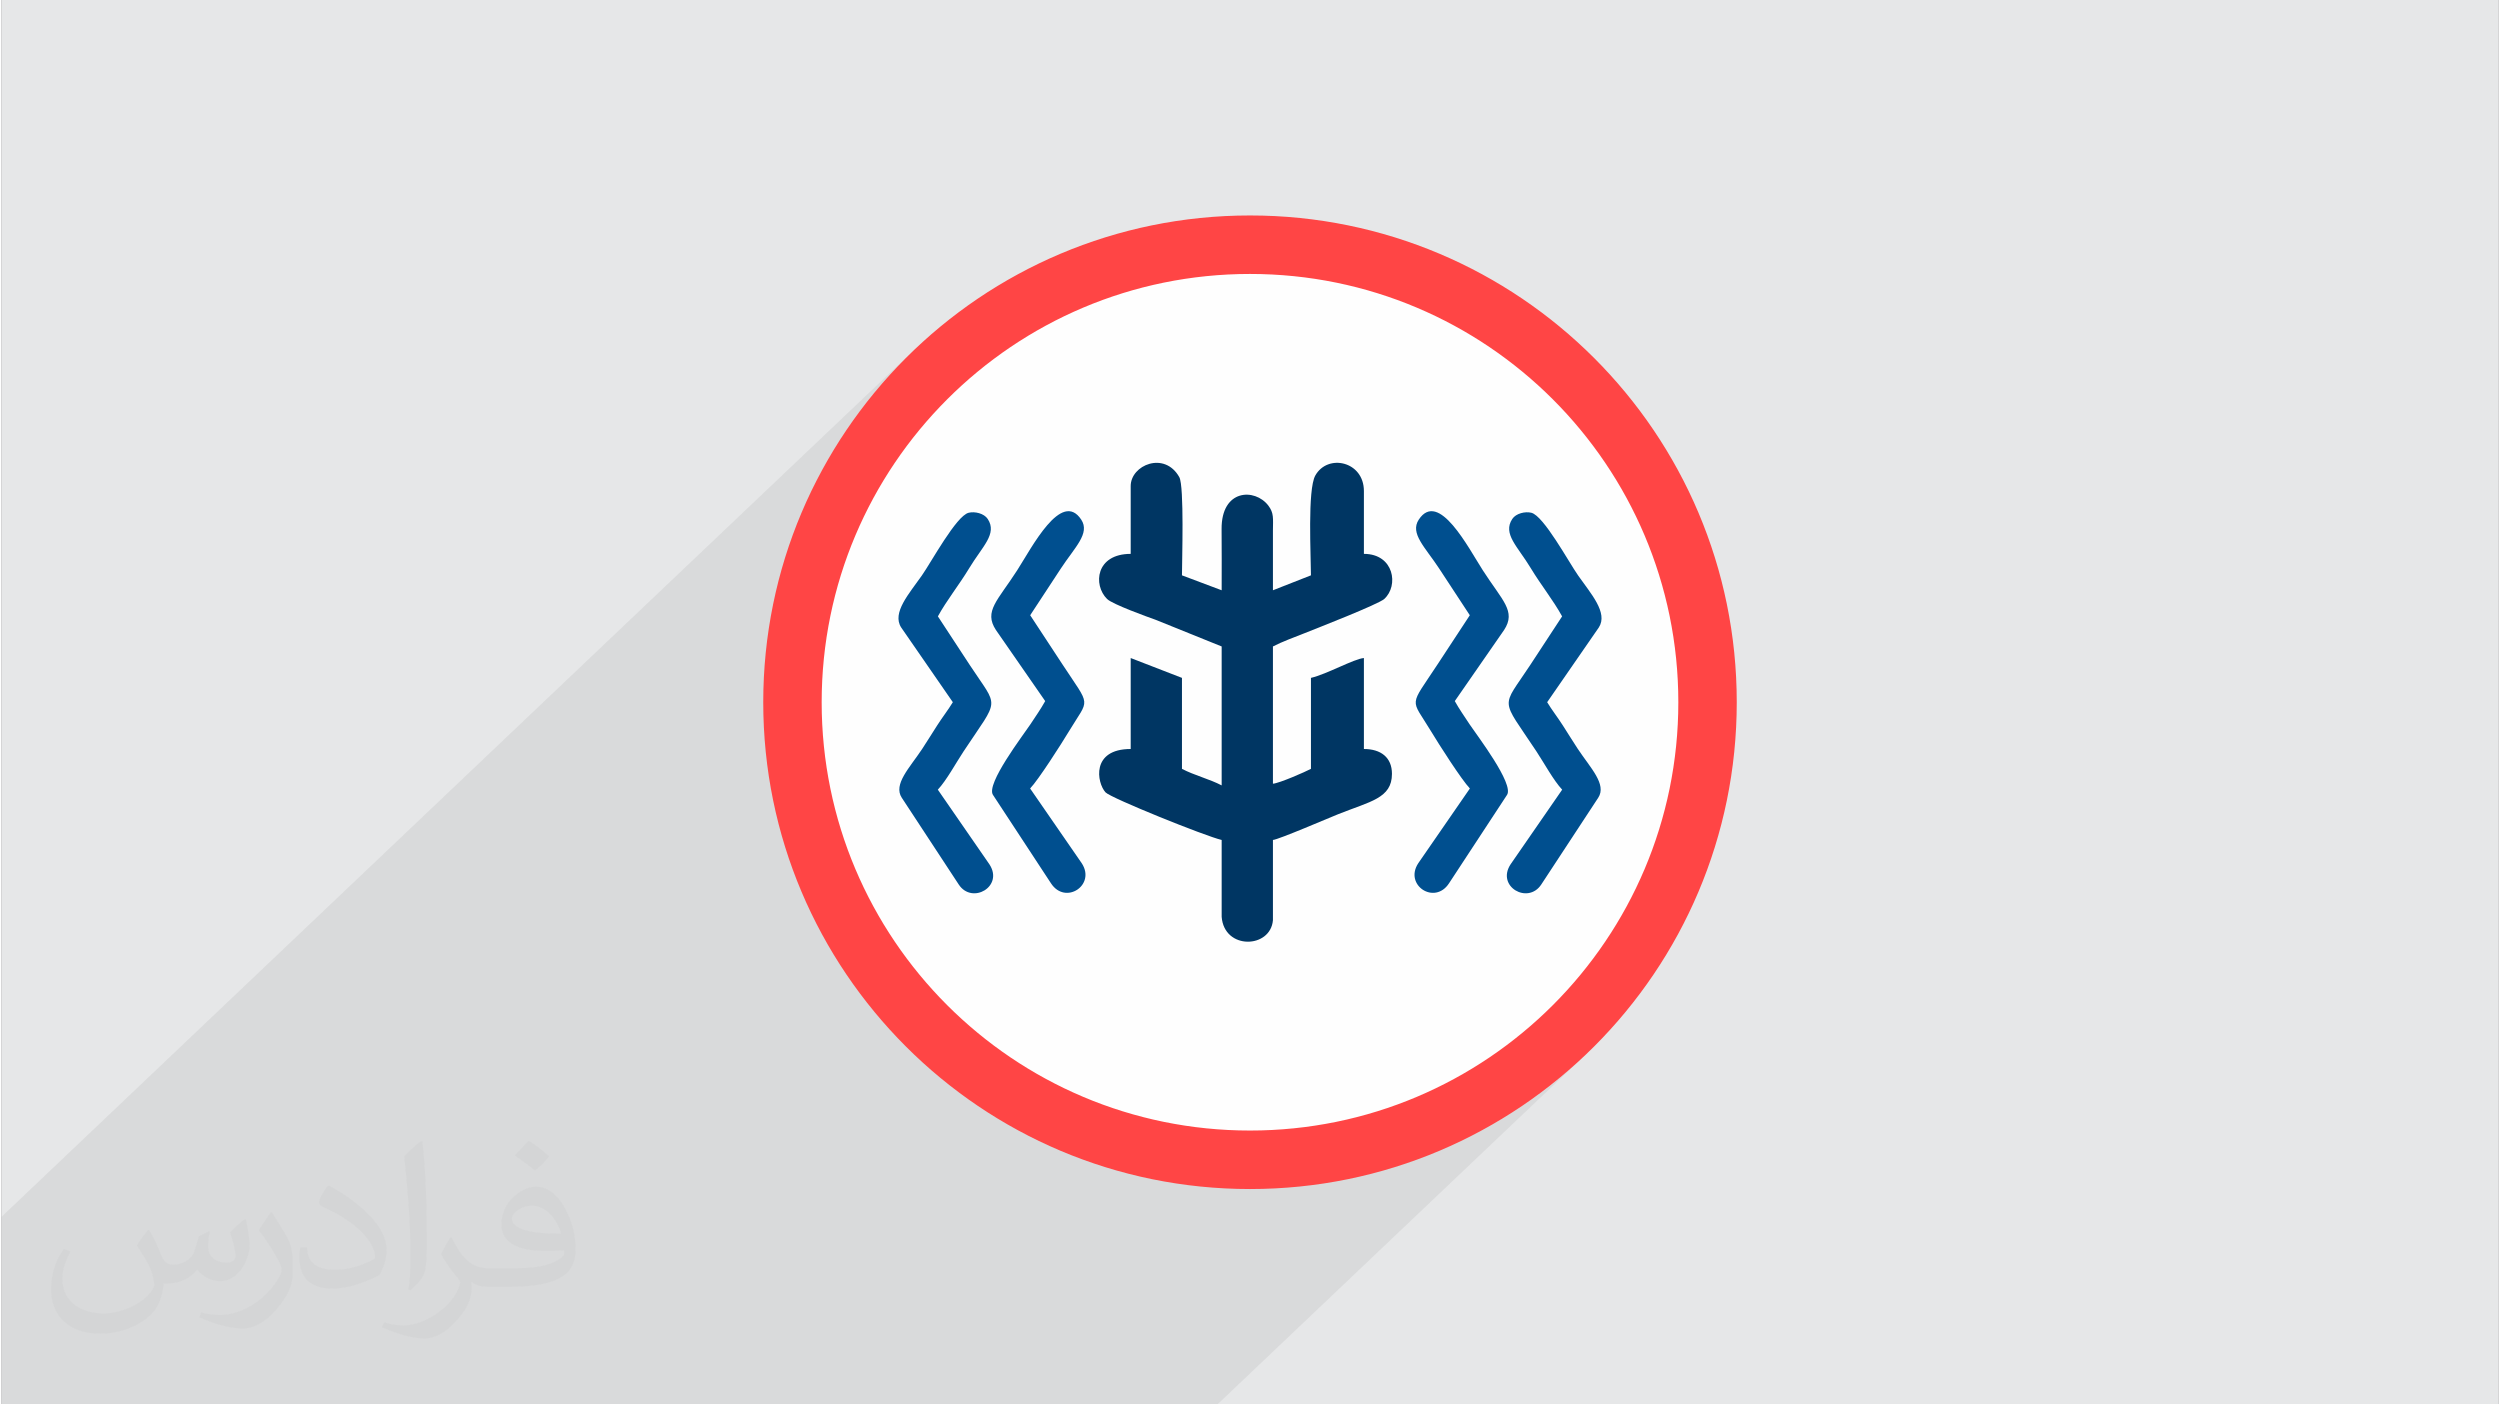 <?xml version="1.0" encoding="UTF-8"?>
<!DOCTYPE svg PUBLIC "-//W3C//DTD SVG 1.0//EN" "http://www.w3.org/TR/2001/REC-SVG-20010904/DTD/svg10.dtd">
<!-- Creator: CorelDRAW 2017 -->
<svg xmlns="http://www.w3.org/2000/svg" xml:space="preserve" width="356px" height="200px" version="1.0" shape-rendering="geometricPrecision" text-rendering="geometricPrecision" image-rendering="optimizeQuality" fill-rule="evenodd" clip-rule="evenodd"
viewBox="0 0 35600 20025"
 xmlns:xlink="http://www.w3.org/1999/xlink">
 <rect x="0" y="0" width="35600" height="20025" fill="#808080" stroke="none"/>
 <g id="Layer_x0020_1">
  <g id="_2746347322848">
   <path fill="#E6E7E8" d="M0 0l35600 0 0 20025 -35600 0 0 -20025z"/>
   <path fill="#373435" fill-opacity="0.078" d="M0 17349l13012 -12360 -119 116 -117 119 -113 122 -111 125 -107 127 -105 130 -101 132 -99 135 -95 137 -92 140 -88 142 -86 144 -81 147 -79 148 -34 69 1602 -1522 227 -216 236 -205 247 -194 256 -182 264 -169 273 -158 282 -144 289 -130 296 -117 303 -103 310 -87 315 -73 322 -58 326 -41 331 -25 336 -9 336 9 331 25 326 41 322 58 315 73 310 87 303 103 296 117 289 130 282 144 273 158 264 169 256 182 247 194 236 205 227 216 216 226 205 237 193 247 182 255 170 265 157 273 144 281 131 289 117 297 102 303 88 309 73 316 57 321 42 327 25 331 8 336 -8 335 -25 332 -42 326 -57 321 -73 316 -88 309 -102 304 -117 296 -131 289 -144 281 -157 273 -170 265 -182 256 -193 246 -205 237 -216 226 -227 216 -1617 1537 87 -38 153 -72 150 -75 149 -78 146 -82 145 -85 142 -89 139 -92 138 -95 134 -98 133 -101 130 -105 127 -108 124 -110 -5132 4875 -17334 0 0 -2676z"/>
   <g>
    <circle fill="#FEFEFE" cx="17800" cy="10013" r="6523"/>
    <path fill="#FF4545" fill-rule="nonzero" d="M17800 3072c1916,0 3652,777 4907,2033 1256,1256 2033,2991 2033,4908 0,1916 -777,3651 -2033,4907 -1255,1256 -2991,2033 -4907,2033 -1916,0 -3652,-777 -4907,-2033 -1256,-1256 -2033,-2991 -2033,-4907 0,-1917 777,-3652 2033,-4908 1255,-1256 2991,-2033 4907,-2033zm4318 2622c-1105,-1105 -2632,-1788 -4318,-1788 -1686,0 -3213,683 -4318,1788 -1105,1105 -1789,2632 -1789,4319 0,1686 684,3213 1789,4318 1105,1105 2632,1788 4318,1788 1686,0 3213,-683 4318,-1788 1105,-1105 1789,-2632 1789,-4318 0,-1687 -684,-3214 -1789,-4319z"/>
    <g>
     <path fill="#004F8F" d="M20206 7409c-129,197 92,393 291,697l437 666c-152,232 -305,464 -457,696 -414,631 -389,472 -98,955 115,191 438,696 556,819l-736 1066c-205,312 233,600 438,287l828 -1262c102,-155 -427,-846 -532,-1003 -77,-117 -151,-222 -213,-334l703 -1014c175,-268 -24,-416 -303,-850 -206,-320 -631,-1153 -914,-723zm1333 -9c-139,212 77,390 265,702 144,239 318,453 446,686 -152,232 -304,464 -456,696 -414,630 -428,447 89,1228 106,160 247,419 368,547l-736 1065c-207,316 248,577 438,287l812 -1237c125,-190 -111,-425 -291,-696 -77,-118 -144,-226 -213,-334 -70,-110 -158,-223 -224,-332l736 -1065c137,-209 -116,-486 -294,-741 -135,-192 -490,-850 -667,-895 -87,-22 -220,8 -273,89z"/>
     <path fill="#004F8F" d="M15394 7409c129,197 -92,393 -291,697l-437 666c152,232 305,464 457,696 414,631 389,472 98,955 -115,191 -438,696 -556,819l736 1066c205,312 -233,600 -438,287l-828 -1262c-102,-155 427,-846 532,-1003 77,-117 151,-222 213,-334l-703 -1014c-175,-268 24,-416 303,-850 206,-320 631,-1153 914,-723zm-1333 -9c139,212 -77,390 -265,702 -144,239 -318,453 -446,686 152,232 304,464 456,696 414,630 428,447 -89,1228 -106,160 -247,419 -368,547l736 1065c207,316 -248,577 -438,287l-812 -1237c-125,-190 111,-425 291,-696 77,-118 144,-226 213,-334 70,-110 158,-223 224,-332l-736 -1065c-137,-209 116,-486 294,-741 135,-192 490,-850 667,-895 87,-22 220,8 273,89z"/>
    </g>
    <path fill="#003663" d="M16099 6930l0 967c-499,0 -539,443 -337,643 77,76 580,257 693,297l941 380 0 1981c-173,-91 -392,-144 -566,-236l0 -1297 -731 -283 0 1297c-568,0 -483,482 -359,618 74,81 1425,625 1656,679l0 613 0 0 0 483c36,475 697,454 731,48l0 -531 0 0 0 -613c83,-7 791,-312 929,-367 457,-183 768,-226 768,-576 0,-235 -160,-354 -400,-354l0 -1297c-143,12 -527,230 -755,283l0 1297c-81,43 -449,205 -542,212l0 -1957c128,-67 307,-132 448,-188 162,-65 1054,-412 1139,-489 210,-189 140,-643 -290,-643l0 -896c0,-425 -516,-537 -693,-221 -113,201 -62,1155 -62,1423l-542 213c0,-283 -1,-566 0,-849 1,-177 16,-251 -66,-359 -191,-250 -670,-237 -666,335 3,290 1,582 1,873l-566 -213c0,-193 34,-1272 -38,-1400 -210,-375 -693,-173 -693,127z"/>
   </g>
   <path fill="#373435" fill-opacity="0.031" d="M2102 17538c67,103 111,202 155,311 31,64 48,183 198,183 44,0 107,-14 163,-45 63,-33 111,-82 135,-159l61 -201 145 -72 10 10c-19,76 -24,148 -24,206 0,169 145,233 262,233 68,0 128,-33 128,-95 0,-81 -34,-216 -78,-338 68,-68 136,-136 214,-191l12 6c34,144 53,286 53,381 0,92 -41,195 -75,263 -70,132 -194,237 -344,237 -114,0 -240,-57 -327,-163l-5 0c-83,101 -209,194 -412,194l-63 0c-10,134 -39,229 -82,313 -122,237 -480,404 -817,404 -470,0 -705,-272 -705,-632 0,-223 72,-431 184,-577l92 37c-70,134 -116,261 -116,385 0,338 274,499 591,499 293,0 657,-188 722,-404 -24,-237 -114,-348 -250,-565 42,-72 95,-144 160,-220l13 0zm5414 -1273c99,62 196,136 290,221 -53,74 -118,142 -201,201 -94,-76 -189,-142 -286,-212 66,-74 131,-146 197,-210zm51 925c-160,0 -291,105 -291,183 0,167 320,219 702,217 -48,-196 -215,-400 -411,-400zm-359 894c208,0 390,-6 528,-41 155,-39 286,-118 286,-171 0,-15 0,-31 -5,-46 -87,9 -186,9 -274,9 -281,0 -496,-64 -581,-223 -22,-43 -36,-93 -36,-148 0,-153 65,-303 181,-406 97,-84 204,-138 313,-138 196,0 354,159 463,408 60,136 101,292 101,490 0,132 -36,243 -118,326 -153,148 -434,204 -865,204l-197 0 0 0 -51 0c-106,0 -184,-19 -244,-66l-10 0c2,24 5,49 5,72 0,97 -32,220 -97,319 -192,286 -400,410 -579,410 -182,0 -405,-70 -606,-161l36 -70c66,27 155,45 279,45 325,0 751,-313 804,-617 -12,-25 -33,-58 -65,-93 -94,-113 -155,-208 -211,-307 49,-95 92,-171 134,-239l16 -2c139,282 265,445 546,445l43 0 0 0 204 0zm-1406 299c24,-130 26,-276 26,-412l0 -202c0,-377 -48,-925 -87,-1281 68,-75 163,-161 238,-219l21 6c51,449 64,971 64,1450 0,126 -5,250 -17,340 -8,114 -73,200 -214,332l-31 -14zm-1447 -596c7,177 94,317 397,317 189,0 349,-49 526,-133 31,-15 48,-33 48,-50 0,-111 -84,-257 -228,-391 -138,-126 -322,-237 -494,-311 -58,-25 -77,-52 -77,-76 0,-52 68,-159 123,-235l20 -2c196,103 416,255 579,426 148,157 240,315 240,488 0,128 -39,250 -102,361 -216,109 -446,191 -674,191 -276,0 -465,-129 -465,-434 0,-33 0,-85 12,-151l95 0zm-500 -502l172 278c63,103 121,214 121,391l0 227c0,183 -117,379 -306,572 -147,132 -278,188 -399,188 -180,0 -386,-56 -623,-159l26 -70c76,21 163,37 270,37 341,-2 690,-251 850,-556 19,-35 27,-68 27,-91 0,-35 -20,-74 -34,-109 -87,-165 -184,-315 -291,-453 56,-88 111,-173 172,-257l15 2z"/>
  </g>
 </g>
</svg>
